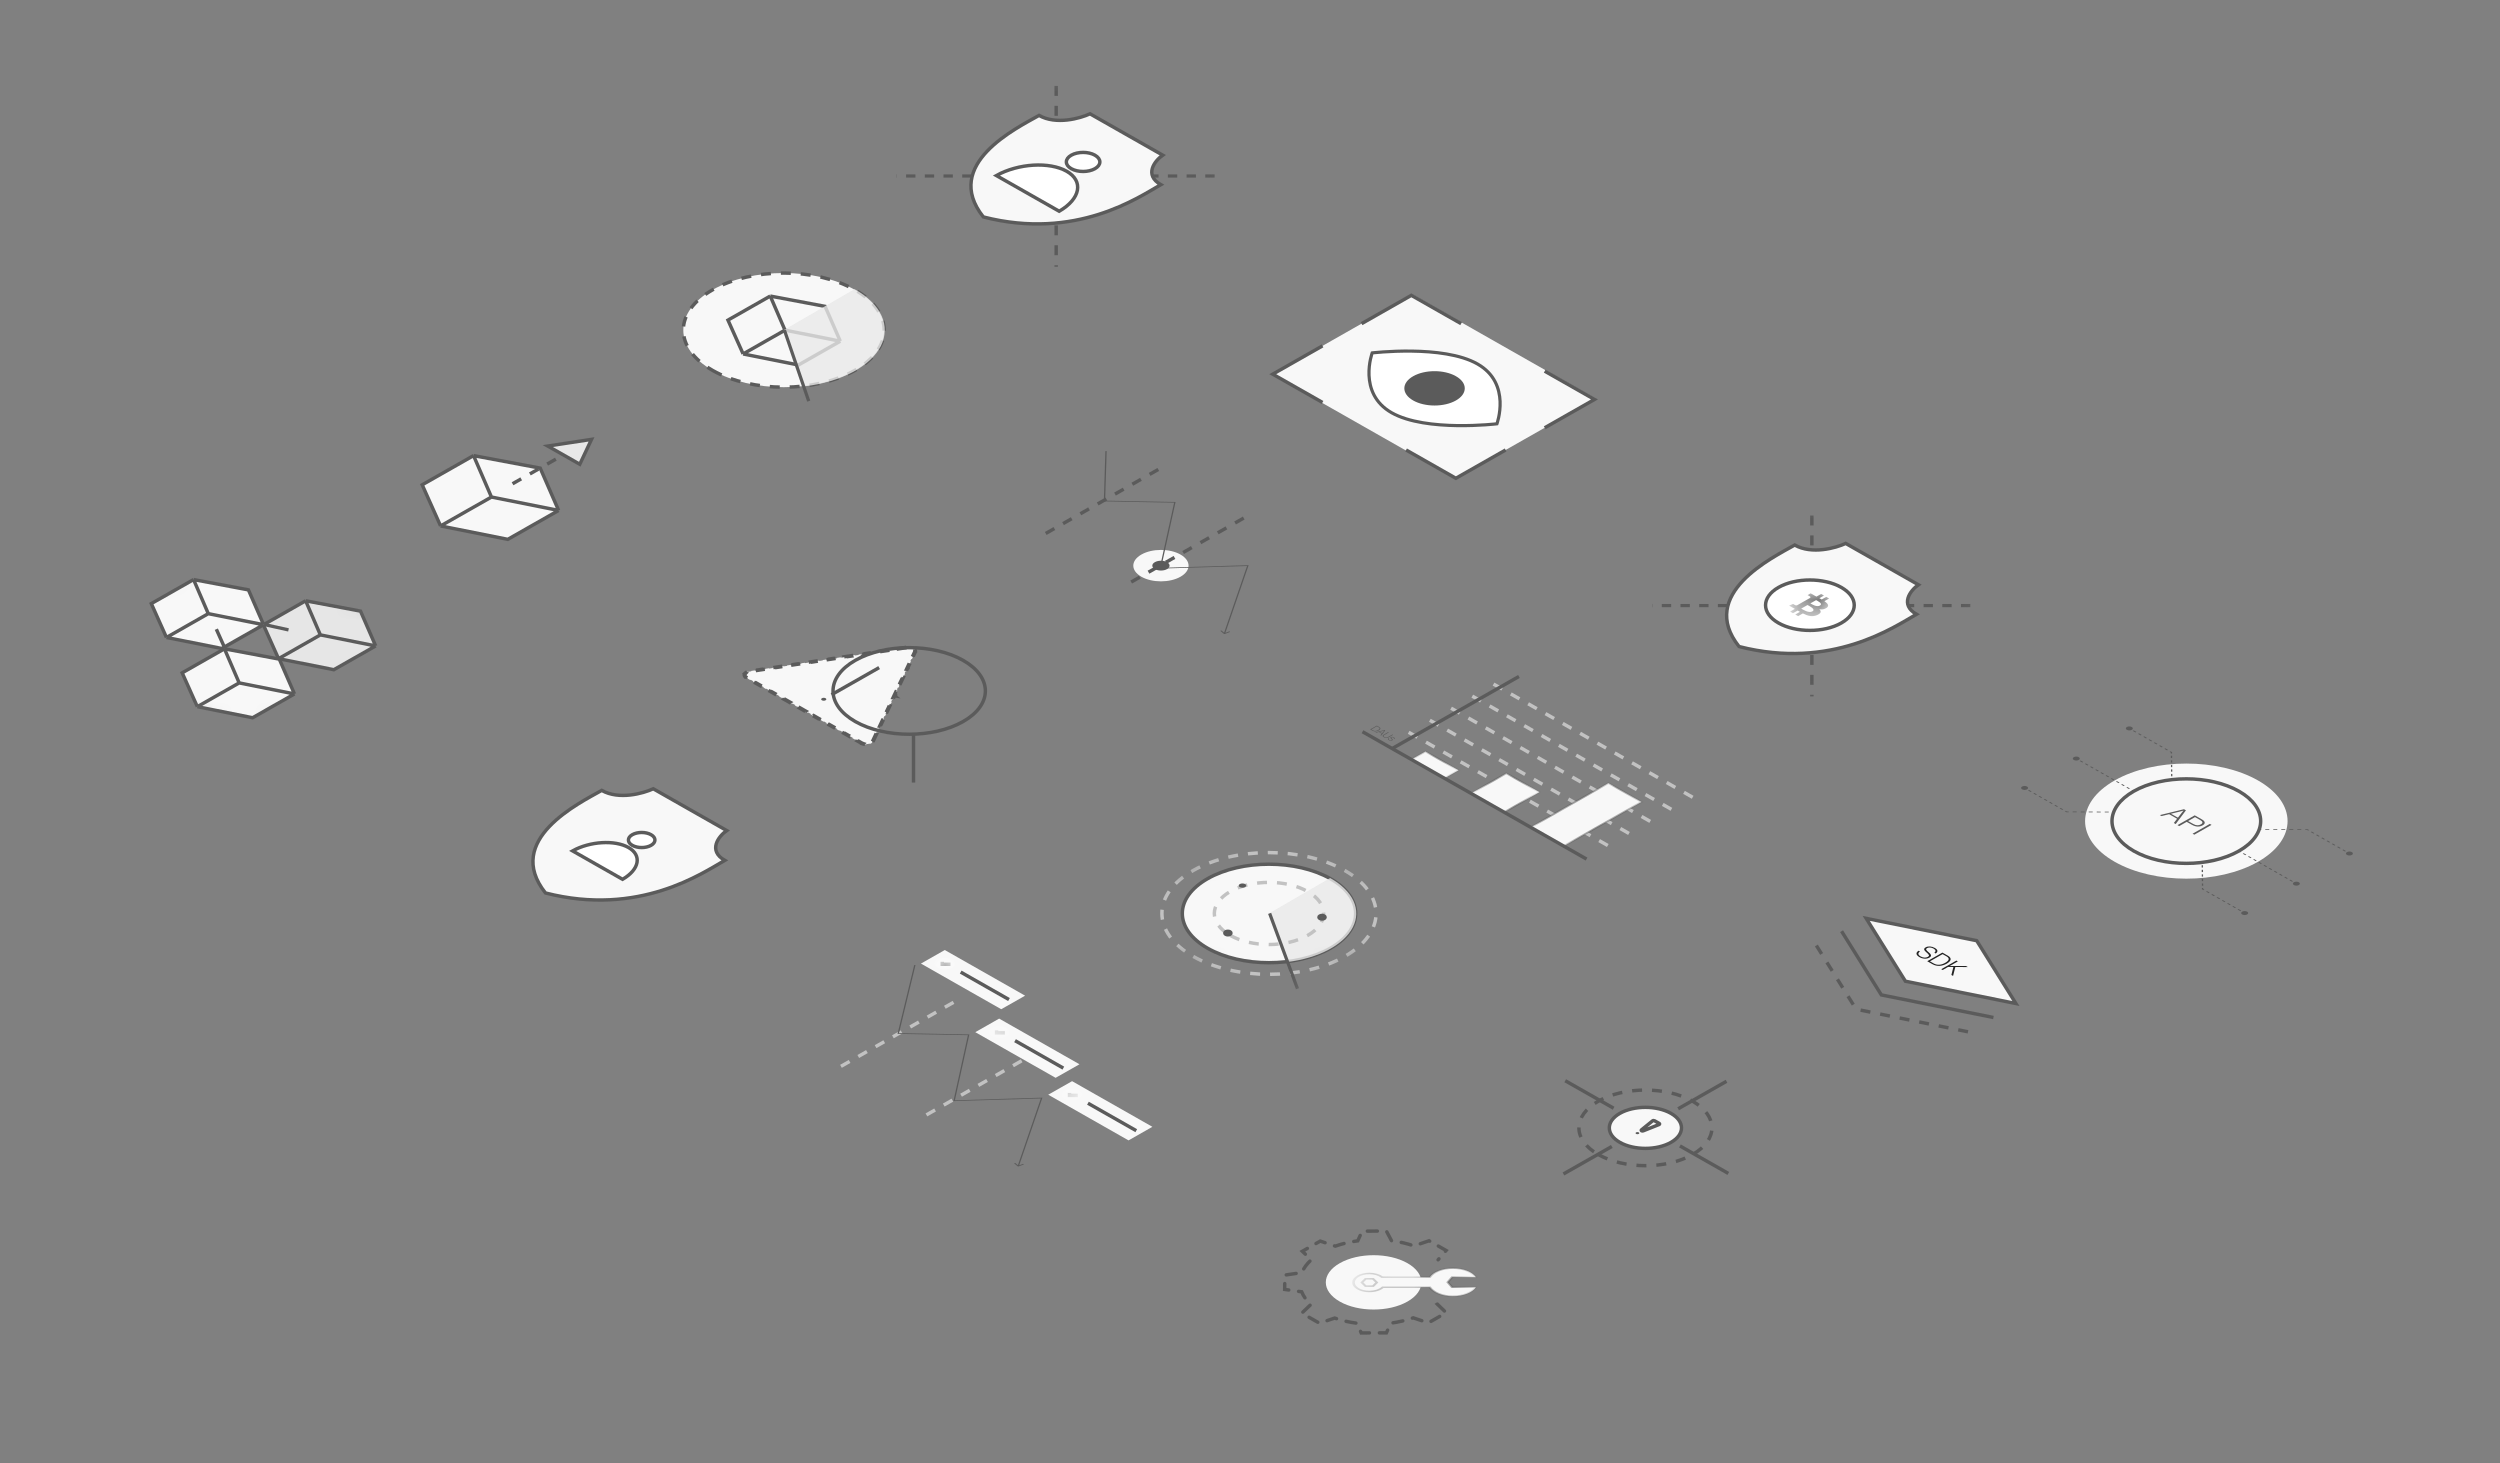 <svg xmlns="http://www.w3.org/2000/svg" width="123" height="72" viewBox="0 0 123 72" fill="none">
  <rect x="0" y="0" width="123" height="72" fill="#808080" stroke="none"/>
  <g clip-path="url(#clip0_61_3404)">
    <mask id="mask0_61_3404" style="mask-type:luminance" maskUnits="userSpaceOnUse" x="36" y="0" width="32" height="18">
      <path d="M67.129 11.31L47.234 0L36.537 6.081L56.432 17.391L67.129 11.31Z" fill="white"/>
    </mask>
    <g mask="url(#mask0_61_3404)">
      <mask id="mask1_61_3404" style="mask-type:luminance" maskUnits="userSpaceOnUse" x="42" y="3" width="20" height="12">
        <path d="M61.455 8.677L51.866 3.226L42.277 8.677L51.866 14.128L61.455 8.677Z" fill="white"/>
      </mask>
      <g mask="url(#mask1_61_3404)">
        <path d="M51.964 4.227V13.127" stroke="#5B5B5B" stroke-width="0.17" stroke-dasharray="0.49 0.49"/>
        <path d="M59.76 8.659H44.105" stroke="#5B5B5B" stroke-width="0.158" stroke-dasharray="0.46 0.46"/>
        <path d="M53.629 5.6L55.417 6.617L57.206 7.634C56.809 7.91 56.271 8.608 57.112 9.086C56.033 9.699 52.94 11.843 48.38 10.673C46.322 8.081 50.041 6.293 51.12 5.679C51.96 6.157 53.143 5.826 53.629 5.6Z" fill="#F8F8F8" stroke="#5B5B5B" stroke-width="0.17"/>
        <path d="M52.481 8.426C51.638 7.947 50.096 8.037 49.022 8.637L52.112 10.393C53.166 9.783 53.324 8.906 52.481 8.426Z" fill="white" stroke="#5B5B5B" stroke-width="0.17"/>
        <path d="M52.706 8.299C52.384 8.116 52.384 7.819 52.706 7.636C53.028 7.453 53.55 7.453 53.872 7.636C54.194 7.819 54.194 8.116 53.872 8.299C53.55 8.482 53.028 8.482 52.706 8.299Z" fill="white" stroke="#5B5B5B" stroke-width="0.17"/>
      </g>
    </g>
    <mask id="mask2_61_3404" style="mask-type:luminance" maskUnits="userSpaceOnUse" x="23" y="7" width="31" height="18">
      <path d="M53.823 18.875L33.928 7.565L23.23 13.646L43.125 24.956L53.823 18.875Z" fill="white"/>
    </mask>
    <g mask="url(#mask2_61_3404)">
      <mask id="mask3_61_3404" style="mask-type:luminance" maskUnits="userSpaceOnUse" x="28" y="10" width="21" height="12">
        <path d="M48.148 16.242L38.56 10.791L28.971 16.242L38.56 21.693L48.148 16.242Z" fill="white"/>
      </mask>
      <g mask="url(#mask3_61_3404)">
        <path d="M35.066 18.227C36.996 19.324 40.123 19.324 42.053 18.227C43.982 17.131 43.982 15.353 42.053 14.256C40.123 13.159 36.996 13.159 35.066 14.256C33.137 15.353 33.137 17.131 35.066 18.227Z" fill="#F8F8F8" stroke="#5B5B5B" stroke-width="0.17" stroke-dasharray="0.49 0.49"/>
        <path d="M35.816 15.749L37.896 14.566L40.595 15.074L41.341 16.787L39.282 17.958L36.562 17.414L35.816 15.749Z" fill="#F8F8F8"/>
        <path d="M37.896 14.566L35.816 15.749L36.562 17.414M37.896 14.566L38.621 16.244M37.896 14.566L40.595 15.074L41.341 16.787M36.562 17.414L38.621 16.244M36.562 17.414L39.282 17.958L41.341 16.787M38.621 16.244L41.341 16.787" stroke="#5B5B5B" stroke-width="0.17"/>
        <g style="mix-blend-mode:multiply" opacity="0.8">
          <path d="M39.608 19.005C40.485 18.897 41.295 18.657 41.951 18.309C42.607 17.961 43.086 17.518 43.336 17.028C43.585 16.538 43.597 16.019 43.37 15.525C43.142 15.032 42.684 14.583 42.044 14.225L38.56 16.242L39.608 19.005Z" fill="#E8E8E8"/>
        </g>
        <path d="M38.591 16.238L39.789 19.736" stroke="#5B5B5B" stroke-width="0.16"/>
      </g>
    </g>
    <mask id="mask4_61_3404" style="mask-type:luminance" maskUnits="userSpaceOnUse" x="9" y="15" width="32" height="18">
      <path d="M40.516 26.439L20.621 15.129L9.923 21.21L29.819 32.52L40.516 26.439Z" fill="white"/>
    </mask>
    <g mask="url(#mask4_61_3404)">
      <mask id="mask5_61_3404" style="mask-type:luminance" maskUnits="userSpaceOnUse" x="15" y="18" width="20" height="12">
        <path d="M34.842 23.806L25.253 18.355L15.664 23.806L25.253 29.257L34.842 23.806Z" fill="white"/>
      </mask>
      <g mask="url(#mask5_61_3404)">
        <path d="M20.771 23.852L23.299 22.416L26.578 23.032L27.484 25.114L24.983 26.536L21.677 25.876L20.771 23.852Z" fill="#F8F8F8"/>
        <path d="M23.299 22.416L20.771 23.852L21.677 25.876M23.299 22.416L24.179 24.454M23.299 22.416L26.578 23.032L27.484 25.114M21.677 25.876L24.179 24.454M21.677 25.876L24.983 26.536L27.484 25.114M24.179 24.454L27.484 25.114" stroke="#5B5B5B" stroke-width="0.17"/>
        <path d="M25.217 23.801L28.171 22.122" stroke="#5B5B5B" stroke-width="0.17" stroke-dasharray="0.49 0.49"/>
        <path d="M28.526 22.841L26.95 21.946L29.103 21.617L28.526 22.841Z" fill="#E8E8E8" stroke="#5B5B5B" stroke-width="0.17"/>
      </g>
    </g>
    <mask id="mask6_61_3404" style="mask-type:luminance" maskUnits="userSpaceOnUse" x="-4" y="22" width="32" height="19">
      <path d="M27.209 34.004L7.313 22.694L-3.384 28.775L16.511 40.085L27.209 34.004Z" fill="white"/>
    </mask>
    <g mask="url(#mask6_61_3404)">
      <mask id="mask7_61_3404" style="mask-type:luminance" maskUnits="userSpaceOnUse" x="2" y="25" width="20" height="12">
        <path d="M21.534 31.371L11.945 25.92L2.357 31.371L11.945 36.822L21.534 31.371Z" fill="white"/>
      </mask>
      <g mask="url(#mask7_61_3404)">
        <path d="M12.958 30.742L15.038 29.559L17.737 30.067L18.482 31.78L16.424 32.95L13.704 32.407L12.958 30.742Z" fill="#E6E6E6"/>
        <path d="M15.038 29.559L12.958 30.742L13.704 32.407M15.038 29.559L15.762 31.237M15.038 29.559L17.737 30.067L18.482 31.78M13.704 32.407L15.762 31.237M13.704 32.407L16.424 32.95L18.482 31.78M15.762 31.237L18.482 31.78" stroke="#5B5B5B" stroke-width="0.17"/>
        <path d="M10.279 30.127L14.195 30.991" stroke="#5B5B5B" stroke-width="0.164"/>
        <path d="M7.444 29.697L9.524 28.515L12.223 29.022L12.969 30.736L10.91 31.906L8.19 31.363L7.444 29.697Z" fill="#F8F8F8"/>
        <path d="M9.524 28.515L7.444 29.697L8.19 31.363M9.524 28.515L10.248 30.192M9.524 28.515L12.223 29.022L12.969 30.736M8.19 31.363L10.248 30.192M8.19 31.363L10.91 31.906L12.969 30.736M10.248 30.192L12.969 30.736" stroke="#5B5B5B" stroke-width="0.17"/>
        <path d="M10.643 30.956L11.786 33.506" stroke="#5B5B5B" stroke-width="0.17"/>
        <path d="M8.963 33.104L11.043 31.921L13.742 32.429L14.487 34.142L12.428 35.313L9.708 34.769L8.963 33.104Z" fill="#F8F8F8"/>
        <path d="M11.043 31.921L8.963 33.104L9.708 34.769M11.043 31.921L11.767 33.599M11.043 31.921L13.742 32.429L14.487 34.142M9.708 34.769L11.767 33.599M9.708 34.769L12.428 35.313L14.487 34.142M11.767 33.599L14.487 34.142" stroke="#5B5B5B" stroke-width="0.17"/>
      </g>
    </g>
    <path d="M78.509 19.619L69.499 14.497L62.591 18.424L71.601 23.546L78.509 19.619Z" fill="#F8F8F8"/>
    <path d="M72.692 17.907C73.537 18.387 73.777 19.125 73.804 19.745C73.817 20.054 73.777 20.334 73.734 20.536C73.713 20.637 73.69 20.718 73.673 20.775C73.665 20.803 73.658 20.825 73.653 20.84C73.651 20.844 73.65 20.848 73.649 20.851C73.643 20.852 73.636 20.852 73.628 20.853C73.602 20.856 73.564 20.86 73.514 20.865C73.415 20.875 73.271 20.887 73.094 20.9C72.738 20.924 72.247 20.947 71.702 20.94C70.611 20.924 69.315 20.788 68.469 20.307C67.623 19.826 67.383 19.089 67.356 18.469C67.343 18.16 67.383 17.88 67.426 17.678C67.448 17.577 67.47 17.495 67.487 17.439C67.496 17.411 67.503 17.389 67.508 17.374C67.51 17.37 67.511 17.366 67.512 17.363C67.517 17.362 67.524 17.361 67.532 17.36C67.558 17.357 67.597 17.353 67.646 17.349C67.745 17.339 67.889 17.326 68.067 17.314C68.422 17.289 68.914 17.267 69.458 17.274C70.549 17.289 71.846 17.426 72.692 17.907Z" fill="white" stroke="#5B5B5B" stroke-width="0.157"/>
    <path d="M69.529 19.704C70.109 20.034 71.051 20.034 71.631 19.704C72.212 19.374 72.212 18.839 71.631 18.509C71.051 18.179 70.109 18.179 69.529 18.509C68.948 18.839 68.948 19.374 69.529 19.704Z" fill="#5B5B5B"/>
    <path d="M71.888 15.924L69.438 14.531L66.989 15.924" stroke="#5B5B5B" stroke-width="0.17"/>
    <path d="M75.999 18.261L78.448 19.653L75.999 21.046" stroke="#5B5B5B" stroke-width="0.17"/>
    <path d="M65.068 19.801L62.618 18.409L65.068 17.016" stroke="#5B5B5B" stroke-width="0.17"/>
    <path d="M69.179 22.138L71.628 23.531L74.077 22.138" stroke="#5B5B5B" stroke-width="0.17"/>
    <path d="M58.079 28.376C58.61 28.074 58.61 27.585 58.079 27.283C57.548 26.981 56.688 26.981 56.157 27.283C55.626 27.585 55.626 28.074 56.157 28.376C56.688 28.678 57.548 28.678 58.079 28.376Z" fill="#F8F8F8"/>
    <path d="M51.45 26.246L57.036 23.07" stroke="#5B5B5B" stroke-width="0.17" stroke-dasharray="0.49 0.49"/>
    <path d="M55.654 28.636L61.24 25.46" stroke="#5B5B5B" stroke-width="0.17" stroke-dasharray="0.49 0.49"/>
    <path d="M54.34 24.65L54.34 24.668L54.308 24.667L54.308 24.649L54.34 24.65ZM57.802 24.715L57.803 24.697L57.839 24.697L57.834 24.717L57.802 24.715ZM57.09 27.956L57.091 27.975L57.053 27.976L57.058 27.954L57.09 27.956ZM61.394 27.827L61.392 27.808L61.433 27.807L61.425 27.83L61.394 27.827ZM60.261 31.191C60.246 31.197 60.226 31.195 60.216 31.186L60.054 31.049C60.044 31.041 60.047 31.029 60.062 31.023C60.077 31.018 60.097 31.02 60.107 31.029L60.251 31.15L60.466 31.068C60.48 31.063 60.5 31.065 60.511 31.073C60.52 31.082 60.517 31.093 60.502 31.099L60.261 31.191ZM54.416 22.195L54.449 22.196L54.373 24.65L54.34 24.65L54.308 24.649L54.384 22.195L54.416 22.195ZM54.34 24.65L54.342 24.631L57.803 24.697L57.802 24.715L57.801 24.733L54.34 24.668L54.34 24.65ZM57.802 24.715L57.834 24.717L57.122 27.959L57.09 27.956L57.058 27.954L57.77 24.712L57.802 24.715ZM57.09 27.956L57.088 27.938L61.392 27.808L61.394 27.827L61.395 27.845L57.091 27.975L57.09 27.956ZM61.394 27.827L61.425 27.83L60.274 31.179L60.243 31.176L60.211 31.172L61.362 27.823L61.394 27.827Z" fill="#5B5B5B"/>
    <path d="M56.818 28C56.984 28.095 57.253 28.095 57.419 28C57.584 27.906 57.584 27.753 57.419 27.659C57.253 27.564 56.984 27.564 56.818 27.659C56.652 27.753 56.652 27.906 56.818 28Z" fill="#5B5B5B"/>
    <path d="M43.12 36.134L43.073 36.234L43.042 36.229L42.995 36.329L43.026 36.334L42.979 36.434L42.948 36.429L42.924 36.479C42.917 36.495 42.907 36.509 42.894 36.522L42.921 36.531C42.891 36.561 42.847 36.584 42.797 36.601L42.781 36.585C42.734 36.601 42.681 36.609 42.627 36.609V36.627C42.569 36.627 42.51 36.619 42.457 36.601L42.474 36.586C42.451 36.578 42.429 36.569 42.41 36.558L42.345 36.521L42.322 36.534L42.193 36.461L42.216 36.448L42.087 36.375L42.065 36.388L41.936 36.314L41.959 36.301L41.83 36.228L41.807 36.241L41.678 36.168L41.701 36.155L41.572 36.082L41.549 36.094L41.42 36.021L41.443 36.008L41.314 35.935L41.291 35.948L41.163 35.874L41.185 35.862L41.056 35.788L41.034 35.801L40.905 35.728L40.928 35.715L40.799 35.642L40.776 35.655L40.647 35.582L40.67 35.569L40.541 35.495L40.518 35.508L40.389 35.435L40.412 35.422L40.283 35.349L40.261 35.362L40.132 35.289L40.154 35.276L40.026 35.202L40.003 35.215L39.874 35.142L39.897 35.129L39.768 35.056L39.745 35.069L39.616 34.996L39.639 34.983L39.51 34.91L39.487 34.922L39.358 34.849L39.381 34.836L39.252 34.763L39.23 34.776L39.1 34.702L39.123 34.69L38.995 34.616L38.972 34.63L38.843 34.556L38.866 34.543L38.737 34.47L38.714 34.483L38.585 34.41L38.608 34.397L38.479 34.323L38.456 34.336L38.327 34.263L38.35 34.25L38.221 34.177L38.199 34.19L38.07 34.117L38.093 34.103L37.964 34.03L37.941 34.043L37.812 33.97L37.835 33.957L37.706 33.884L37.683 33.897L37.554 33.823L37.577 33.811L37.448 33.737L37.425 33.75L37.296 33.677L37.319 33.664L37.191 33.591L37.168 33.604L37.039 33.531L37.062 33.517L36.933 33.444L36.91 33.457L36.781 33.384L36.804 33.371L36.739 33.334C36.72 33.323 36.703 33.311 36.69 33.298L36.663 33.307C36.632 33.277 36.617 33.244 36.617 33.211H36.649C36.649 33.18 36.664 33.15 36.691 33.123L36.663 33.114C36.692 33.085 36.734 33.061 36.787 33.043L36.803 33.059C36.814 33.056 36.826 33.052 36.838 33.049L36.877 33.042L36.965 33.028L36.957 33.011V33.01L37.133 32.984L37.142 33.002L37.317 32.975L37.309 32.957L37.485 32.93L37.493 32.948L37.67 32.921L37.661 32.904L37.837 32.877L37.846 32.895L38.022 32.868L38.013 32.85L38.189 32.823L38.198 32.841L38.374 32.814L38.365 32.796L38.541 32.769L38.55 32.787L38.726 32.761L38.718 32.742L38.894 32.715L38.902 32.733L39.078 32.706L39.07 32.689L39.245 32.662L39.254 32.68L39.43 32.653L39.421 32.635L39.598 32.608L39.606 32.626L39.782 32.599L39.774 32.582L39.95 32.555L39.958 32.573L40.134 32.546L40.126 32.528L40.302 32.501L40.31 32.519L40.486 32.492L40.478 32.474L40.654 32.447L40.662 32.465L40.838 32.439L40.83 32.421L41.006 32.394L41.014 32.412L41.19 32.385L41.182 32.367L41.358 32.34L41.367 32.358L41.542 32.331L41.534 32.314L41.71 32.287L41.718 32.304L41.894 32.278L41.886 32.26L42.062 32.233L42.07 32.251L42.246 32.224L42.238 32.206L42.414 32.179L42.422 32.197L42.598 32.17L42.59 32.153L42.766 32.126L42.775 32.144L42.951 32.117L42.942 32.099L43.118 32.072L43.127 32.09L43.303 32.063L43.294 32.045L43.47 32.019L43.479 32.036L43.655 32.01L43.646 31.992L43.822 31.965L43.831 31.983L44.007 31.956L43.998 31.938L44.174 31.912L44.183 31.929L44.359 31.902L44.351 31.885L44.527 31.858L44.535 31.875L44.623 31.862C44.65 31.858 44.677 31.856 44.703 31.856L44.703 31.838C44.764 31.837 44.822 31.847 44.872 31.864L44.856 31.88C44.903 31.895 44.942 31.917 44.969 31.944L44.997 31.934C45.026 31.963 45.042 31.996 45.042 32.031H45.01C45.01 32.045 45.007 32.061 44.999 32.076L44.976 32.126L45.007 32.131L44.96 32.231H44.96L44.929 32.226L44.881 32.326L44.913 32.331L44.866 32.431H44.866L44.834 32.426L44.787 32.526L44.818 32.531H44.819L44.771 32.631L44.74 32.627L44.693 32.727L44.724 32.731H44.724L44.677 32.831L44.677 32.832L44.646 32.827L44.599 32.927L44.63 32.932L44.583 33.031L44.582 33.032L44.551 33.027L44.504 33.127L44.535 33.132L44.488 33.232H44.489L44.457 33.227L44.41 33.327L44.441 33.332L44.394 33.432L44.363 33.427L44.315 33.527L44.347 33.532H44.347L44.3 33.632L44.268 33.627L44.221 33.727L44.252 33.732H44.253L44.205 33.832L44.205 33.832L44.174 33.827L44.127 33.928L44.158 33.932L44.158 33.932L44.111 34.032L44.111 34.032L44.08 34.028L44.032 34.128L44.064 34.133L44.064 34.132L44.016 34.232L44.017 34.233L43.985 34.228L43.938 34.328L43.969 34.332L43.922 34.432H43.922L43.891 34.428L43.844 34.528L43.875 34.532L43.828 34.633L43.797 34.628L43.75 34.728L43.781 34.733L43.781 34.733L43.734 34.833L43.733 34.833L43.703 34.828L43.655 34.928L43.686 34.933L43.687 34.933L43.639 35.033L43.608 35.028L43.561 35.128L43.592 35.133L43.545 35.233L43.514 35.228L43.467 35.328L43.498 35.333L43.451 35.433H43.451L43.419 35.428L43.372 35.529L43.403 35.533H43.404L43.356 35.633L43.356 35.633L43.325 35.629L43.278 35.729L43.309 35.734L43.309 35.733L43.262 35.833L43.262 35.834L43.231 35.829L43.184 35.929L43.215 35.933L43.167 36.033L43.167 36.034L43.136 36.029L43.089 36.129L43.12 36.134Z" fill="#F8F8F8" stroke="#5B5B5B" stroke-width="0.17" stroke-dasharray="0.49 0.49"/>
    <path d="M43.254 32.846L40.911 34.178" stroke="#5B5B5B" stroke-width="0.17"/>
    <path d="M40.438 34.455C40.488 34.483 40.569 34.483 40.618 34.455C40.668 34.427 40.668 34.381 40.618 34.353C40.569 34.324 40.488 34.324 40.438 34.353C40.389 34.381 40.389 34.427 40.438 34.455Z" fill="#5B5B5B"/>
    <path d="M42.082 35.501C43.546 36.333 45.919 36.333 47.383 35.501C48.846 34.669 48.846 33.32 47.383 32.488C45.919 31.656 43.546 31.656 42.082 32.488C40.619 33.32 40.619 34.669 42.082 35.501Z" stroke="#5B5B5B" stroke-width="0.17"/>
    <path d="M44.945 36.112V38.502" stroke="#5B5B5B" stroke-width="0.17"/>
    <path d="M32.141 38.808L33.948 39.836L35.755 40.863C35.354 41.142 34.81 41.847 35.659 42.33C34.569 42.95 31.444 45.116 26.837 43.934C24.758 41.315 28.515 39.508 29.605 38.888C30.455 39.371 31.649 39.036 32.141 38.808Z" fill="#F8F8F8" stroke="#5B5B5B" stroke-width="0.17"/>
    <path d="M30.922 41.698C30.253 41.318 29.027 41.388 28.171 41.864L30.63 43.262C31.467 42.775 31.59 42.078 30.922 41.698Z" fill="white" stroke="#5B5B5B" stroke-width="0.17"/>
    <path d="M31.109 41.591C30.854 41.446 30.854 41.211 31.109 41.067C31.364 40.922 31.777 40.922 32.032 41.067C32.287 41.211 32.287 41.446 32.032 41.591C31.777 41.736 31.364 41.736 31.109 41.591Z" fill="white" stroke="#5B5B5B" stroke-width="0.17"/>
    <mask id="mask8_61_3404" style="mask-type:luminance" maskUnits="userSpaceOnUse" x="73" y="21" width="32" height="18">
      <path d="M104.31 32.446L84.415 21.136L73.717 27.218L93.612 38.527L104.31 32.446Z" fill="white"/>
    </mask>
    <g mask="url(#mask8_61_3404)">
      <mask id="mask9_61_3404" style="mask-type:luminance" maskUnits="userSpaceOnUse" x="79" y="24" width="20" height="12">
        <path d="M98.636 29.813L89.047 24.362L79.458 29.813L89.047 35.264L98.636 29.813Z" fill="white"/>
      </mask>
      <g mask="url(#mask9_61_3404)">
        <path d="M89.144 25.363V34.263" stroke="#5B5B5B" stroke-width="0.17" stroke-dasharray="0.49 0.49"/>
        <path d="M96.94 29.795H81.285" stroke="#5B5B5B" stroke-width="0.158" stroke-dasharray="0.46 0.46"/>
        <path d="M90.809 26.737L92.598 27.753L94.387 28.77C93.99 29.047 93.451 29.744 94.292 30.222C93.213 30.835 90.12 32.98 85.561 31.81C83.502 29.218 87.221 27.429 88.3 26.816C89.141 27.294 90.323 26.962 90.809 26.737Z" fill="#F8F8F8" stroke="#5B5B5B" stroke-width="0.17"/>
        <path d="M87.504 30.653C88.356 31.137 89.738 31.137 90.59 30.653C91.442 30.169 91.442 29.384 90.59 28.899C89.738 28.415 88.356 28.415 87.504 28.899C86.652 29.384 86.652 30.169 87.504 30.653Z" fill="white" stroke="#5B5B5B" stroke-width="0.17"/>
        <mask id="mask10_61_3404" style="mask-type:luminance" maskUnits="userSpaceOnUse" x="87" y="29" width="4" height="2">
          <path d="M90.489 29.698L89.289 29.016L87.71 29.914L88.91 30.596L90.489 29.698Z" fill="white"/>
        </mask>
        <g mask="url(#mask10_61_3404)">
          <path d="M89.509 29.974C89.632 29.997 89.757 29.984 89.867 29.908C90.017 29.804 89.929 29.69 89.763 29.578L89.995 29.446L89.854 29.366L89.628 29.494C89.591 29.473 89.553 29.452 89.514 29.431L89.741 29.302L89.6 29.222L89.369 29.353C89.338 29.336 89.307 29.32 89.278 29.303L89.278 29.302L89.084 29.192L88.934 29.277C88.934 29.277 89.04 29.335 89.036 29.336C89.093 29.368 89.079 29.398 89.055 29.417L88.792 29.567L88.422 29.777C88.401 29.786 88.362 29.796 88.322 29.773C88.322 29.775 88.22 29.715 88.22 29.715L88.023 29.795L88.207 29.899C88.241 29.919 88.274 29.938 88.307 29.957L88.073 30.09L88.214 30.17L88.445 30.038C88.483 30.061 88.52 30.082 88.557 30.103L88.326 30.234L88.467 30.314L88.701 30.181C88.951 30.308 89.177 30.369 89.42 30.254C89.616 30.162 89.611 30.069 89.509 29.974ZM89.352 29.527C89.432 29.572 89.707 29.7 89.541 29.794C89.382 29.884 89.151 29.732 89.071 29.687L89.352 29.527ZM88.619 29.944L88.929 29.767C89.025 29.822 89.352 29.976 89.169 30.08C88.994 30.18 88.715 29.998 88.619 29.944Z" fill="#5B5B5B"/>
        </g>
      </g>
    </g>
    <mask id="mask11_61_3404" style="mask-type:luminance" maskUnits="userSpaceOnUse" x="60" y="28" width="32" height="19">
      <path d="M91.004 40.011L71.108 28.701L60.411 34.782L80.306 46.092L91.004 40.011Z" fill="white"/>
    </mask>
    <g mask="url(#mask11_61_3404)">
      <path d="M69.306 36.03L79.221 41.666" stroke="#C2C2C2" stroke-width="0.17" stroke-dasharray="0.49 0.49"/>
      <path d="M70.349 35.437L80.264 41.073" stroke="#C2C2C2" stroke-width="0.17" stroke-dasharray="0.49 0.49"/>
      <path d="M71.393 34.843L81.308 40.48" stroke="#C2C2C2" stroke-width="0.17" stroke-dasharray="0.49 0.49"/>
      <path d="M72.436 34.25L82.352 39.887" stroke="#C2C2C2" stroke-width="0.17" stroke-dasharray="0.49 0.49"/>
      <path d="M73.481 33.657L83.395 39.293" stroke="#C2C2C2" stroke-width="0.17" stroke-dasharray="0.49 0.49"/>
      <path d="M74.732 33.282L68.47 36.842" stroke="#5B5B5B" stroke-width="0.17"/>
      <path d="M70.13 36.97L71.761 37.897L71.044 38.305L69.413 37.378L70.13 36.97Z" fill="#F8F8F8"/>
      <mask id="mask12_61_3404" style="mask-type:luminance" maskUnits="userSpaceOnUse" x="69" y="36" width="3" height="3">
        <path d="M70.13 36.97L71.761 37.897L71.044 38.305L69.413 37.378L70.13 36.97Z" fill="white"/>
      </mask>
      <g mask="url(#mask12_61_3404)">
        <path d="M70.13 36.97L70.176 36.944L70.13 36.918L70.085 36.944L70.13 36.97ZM71.761 37.897L71.807 37.923L71.853 37.897L71.807 37.871L71.761 37.897ZM70.13 36.97L70.085 36.996L71.716 37.923L71.761 37.897L71.807 37.871L70.176 36.944L70.13 36.97ZM71.761 37.897L71.716 37.871L70.998 38.279L71.044 38.305L71.089 38.331L71.807 37.923L71.761 37.897ZM69.413 37.378L69.459 37.404L70.176 36.996L70.13 36.97L70.085 36.944L69.367 37.352L69.413 37.378Z" fill="#5B5B5B"/>
      </g>
      <path d="M74.11 38.045L75.741 38.973L73.979 39.974L72.349 39.047L74.11 38.045Z" fill="#F8F8F8"/>
      <mask id="mask13_61_3404" style="mask-type:luminance" maskUnits="userSpaceOnUse" x="72" y="38" width="4" height="2">
        <path d="M74.11 38.045L75.741 38.973L73.979 39.974L72.349 39.047L74.11 38.045Z" fill="white"/>
      </mask>
      <g mask="url(#mask13_61_3404)">
        <path d="M74.11 38.045L74.156 38.02L74.11 37.994L74.064 38.02L74.11 38.045ZM75.74 38.973L75.786 38.999L75.832 38.973L75.786 38.947L75.74 38.973ZM74.11 38.045L74.064 38.072L75.695 38.999L75.74 38.973L75.786 38.947L74.156 38.02L74.11 38.045ZM75.74 38.973L75.695 38.947L73.934 39.948L73.979 39.974L74.025 40L75.786 38.999L75.74 38.973ZM72.349 39.047L72.394 39.073L74.156 38.072L74.11 38.045L74.064 38.02L72.303 39.021L72.349 39.047Z" fill="#5B5B5B"/>
      </g>
      <path d="M79.132 38.527L80.763 39.455L76.914 41.642L75.283 40.715L79.132 38.527Z" fill="#F8F8F8"/>
      <mask id="mask14_61_3404" style="mask-type:luminance" maskUnits="userSpaceOnUse" x="75" y="38" width="6" height="4">
        <path d="M79.132 38.527L80.763 39.455L76.914 41.642L75.283 40.715L79.132 38.527Z" fill="white"/>
      </mask>
      <g mask="url(#mask14_61_3404)">
        <path d="M79.132 38.527L79.177 38.502L79.132 38.476L79.086 38.502L79.132 38.527ZM80.762 39.455L80.808 39.48L80.853 39.455L80.808 39.429L80.762 39.455ZM79.132 38.527L79.086 38.553L80.716 39.48L80.762 39.455L80.808 39.429L79.177 38.502L79.132 38.527ZM80.762 39.455L80.716 39.429L76.868 41.616L76.914 41.642L76.959 41.668L80.808 39.48L80.762 39.455ZM75.283 40.715L75.329 40.741L79.177 38.553L79.132 38.527L79.086 38.502L75.237 40.689L75.283 40.715Z" fill="#5B5B5B"/>
      </g>
      <path d="M67.035 36L78.059 42.267" stroke="#5B5B5B" stroke-width="0.17"/>
      <path d="M67.47 35.889L67.551 35.935C67.589 35.956 67.628 35.965 67.67 35.962C67.712 35.959 67.755 35.946 67.798 35.922C67.89 35.869 67.899 35.823 67.827 35.782L67.742 35.734L67.47 35.889ZM67.412 35.886L67.739 35.701L67.855 35.767C67.901 35.793 67.921 35.822 67.915 35.851C67.909 35.882 67.881 35.911 67.83 35.94C67.78 35.968 67.728 35.983 67.674 35.986C67.622 35.989 67.572 35.977 67.525 35.95L67.412 35.886ZM67.67 36.033L68.119 35.917L68.154 35.937L67.952 36.193L67.919 36.175L67.984 36.094L67.842 36.014L67.701 36.051L67.67 36.033ZM67.876 36.005L68 36.075L68.077 35.98L68.108 35.944L68.107 35.944C68.083 35.951 68.061 35.957 68.043 35.962L67.876 36.005ZM68.086 36.275C68.049 36.254 68.029 36.232 68.026 36.21C68.023 36.188 68.04 36.166 68.076 36.146L68.299 36.019L68.329 36.037L68.109 36.162C68.052 36.194 68.054 36.227 68.114 36.261C68.173 36.295 68.231 36.295 68.288 36.263L68.508 36.138L68.538 36.156L68.316 36.282C68.279 36.303 68.241 36.312 68.201 36.31C68.161 36.308 68.123 36.296 68.086 36.275ZM68.337 36.419C68.306 36.402 68.29 36.384 68.288 36.367C68.286 36.349 68.296 36.333 68.319 36.319L68.348 36.335C68.315 36.358 68.319 36.382 68.361 36.406C68.381 36.417 68.4 36.423 68.418 36.424C68.437 36.425 68.453 36.422 68.467 36.414C68.48 36.407 68.485 36.399 68.482 36.39C68.48 36.382 68.469 36.369 68.45 36.352C68.439 36.342 68.43 36.334 68.425 36.327C68.419 36.321 68.414 36.314 68.409 36.306C68.406 36.298 68.406 36.291 68.409 36.284C68.413 36.277 68.42 36.271 68.431 36.264C68.451 36.253 68.474 36.249 68.501 36.251C68.528 36.253 68.553 36.261 68.577 36.275C68.63 36.304 68.636 36.334 68.595 36.364L68.567 36.348C68.595 36.328 68.59 36.309 68.554 36.288C68.537 36.278 68.519 36.272 68.503 36.272C68.487 36.27 68.473 36.273 68.461 36.28C68.448 36.287 68.444 36.295 68.449 36.303C68.453 36.312 68.465 36.325 68.485 36.343C68.507 36.362 68.52 36.378 68.523 36.391C68.527 36.404 68.518 36.417 68.496 36.43C68.475 36.442 68.449 36.447 68.42 36.445C68.392 36.443 68.364 36.435 68.337 36.419Z" fill="#5B5B5B"/>
    </g>
    <mask id="mask15_61_3404" style="mask-type:luminance" maskUnits="userSpaceOnUse" x="47" y="36" width="31" height="18">
      <path d="M77.697 47.575L57.802 36.265L47.104 42.347L66.999 53.657L77.697 47.575Z" fill="white"/>
    </mask>
    <g mask="url(#mask15_61_3404)">
      <mask id="mask16_61_3404" style="mask-type:luminance" maskUnits="userSpaceOnUse" x="54" y="40" width="17" height="10">
        <path d="M70.718 44.942L62.434 40.233L54.149 44.942L62.434 49.651L70.718 44.942Z" fill="white"/>
      </mask>
      <g mask="url(#mask16_61_3404)">
        <path d="M58.709 47.059C60.766 48.229 64.101 48.229 66.158 47.059C68.216 45.89 68.216 43.994 66.158 42.825C64.101 41.655 60.766 41.655 58.709 42.825C56.652 43.994 56.652 45.89 58.709 47.059Z" stroke="#C2C2C2" stroke-width="0.17" stroke-dasharray="0.49 0.49"/>
        <path d="M59.419 46.656C61.084 47.602 63.783 47.602 65.448 46.656C67.113 45.709 67.113 44.175 65.448 43.228C63.783 42.282 61.084 42.282 59.419 43.228C57.754 44.175 57.754 45.709 59.419 46.656Z" fill="#F8F8F8" stroke="#5B5B5B" stroke-width="0.17"/>
        <g style="mix-blend-mode:multiply" opacity="0.8">
          <path d="M63.34 47.33C64.097 47.236 64.797 47.029 65.364 46.728C65.931 46.427 66.344 46.045 66.559 45.622C66.775 45.199 66.785 44.75 66.589 44.324C66.392 43.897 65.997 43.509 65.444 43.2L62.434 44.942L63.34 47.33Z" fill="#E8E8E8"/>
        </g>
        <path d="M62.466 44.938L63.836 48.646" stroke="#5B5B5B" stroke-width="0.16"/>
        <path d="M60.532 46.023C61.582 46.62 63.285 46.62 64.335 46.023C65.385 45.426 65.385 44.458 64.335 43.861C63.285 43.264 61.582 43.264 60.532 43.861C59.482 44.458 59.482 45.426 60.532 46.023Z" stroke="#C2C2C2" stroke-width="0.17" stroke-dasharray="0.49 0.49"/>
        <path d="M64.935 45.189C64.995 45.223 65.091 45.223 65.151 45.189C65.21 45.155 65.21 45.1 65.151 45.067C65.091 45.033 64.995 45.033 64.935 45.067C64.876 45.1 64.876 45.155 64.935 45.189Z" fill="#F8F8F8" stroke="#5B5B5B" stroke-width="0.17"/>
        <path d="M60.304 45.968C60.364 46.001 60.46 46.001 60.52 45.968C60.579 45.934 60.579 45.879 60.52 45.845C60.46 45.811 60.364 45.811 60.304 45.845C60.245 45.879 60.245 45.934 60.304 45.968Z" fill="#F8F8F8" stroke="#5B5B5B" stroke-width="0.17"/>
        <path d="M60.998 43.644C61.071 43.685 61.187 43.685 61.259 43.644C61.331 43.603 61.331 43.537 61.259 43.496C61.187 43.455 61.071 43.455 60.998 43.496C60.926 43.537 60.926 43.603 60.998 43.644Z" fill="#5B5B5B"/>
      </g>
    </g>
    <mask id="mask17_61_3404" style="mask-type:luminance" maskUnits="userSpaceOnUse" x="33" y="43" width="32" height="19">
      <path d="M64.389 55.14L44.494 43.83L33.796 49.911L53.692 61.221L64.389 55.14Z" fill="white"/>
    </mask>
    <g mask="url(#mask17_61_3404)">
      <path d="M41.375 52.464L46.961 49.288" stroke="#C2C2C2" stroke-width="0.17" stroke-dasharray="0.49 0.49"/>
      <path d="M45.58 54.853L51.166 51.678" stroke="#C2C2C2" stroke-width="0.17" stroke-dasharray="0.49 0.49"/>
      <path d="M44.195 50.848L44.194 50.866L44.158 50.865L44.163 50.845L44.195 50.848ZM47.657 50.913L47.658 50.894L47.693 50.895L47.689 50.915L47.657 50.913ZM46.944 54.155L46.946 54.173L46.908 54.174L46.912 54.152L46.944 54.155ZM51.248 54.025L51.246 54.006L51.288 54.005L51.28 54.028L51.248 54.025ZM50.115 57.389C50.101 57.395 50.081 57.392 50.071 57.384L49.908 57.247C49.898 57.239 49.902 57.227 49.917 57.222C49.932 57.216 49.952 57.218 49.962 57.227L50.106 57.349L50.32 57.266C50.335 57.261 50.355 57.263 50.365 57.271C50.375 57.28 50.371 57.291 50.356 57.297L50.115 57.389ZM45.011 47.481L45.043 47.484L44.227 50.85L44.195 50.848L44.163 50.845L44.979 47.479L45.011 47.481ZM44.195 50.848L44.196 50.829L47.658 50.894L47.657 50.913L47.656 50.931L44.194 50.866L44.195 50.848ZM47.657 50.913L47.689 50.915L46.976 54.157L46.944 54.155L46.912 54.152L47.625 50.911L47.657 50.913ZM46.944 54.155L46.943 54.136L51.246 54.006L51.248 54.025L51.25 54.043L46.946 54.173L46.944 54.155ZM51.248 54.025L51.28 54.028L50.129 57.377L50.097 57.374L50.066 57.37L51.217 54.021L51.248 54.025Z" fill="#5B5B5B"/>
      <path d="M50.435 48.987L46.483 46.741L45.31 47.408L49.261 49.654L50.435 48.987Z" fill="#F8F8F8"/>
      <mask id="mask18_61_3404" style="mask-type:luminance" maskUnits="userSpaceOnUse" x="45" y="47" width="2" height="1">
        <path d="M46.841 47.205L46.841 47.205C46.644 47.093 46.323 47.093 46.126 47.205L46.126 47.205C45.928 47.317 45.928 47.499 46.126 47.612L46.126 47.612C46.323 47.724 46.644 47.724 46.841 47.612L46.841 47.612C47.039 47.499 47.039 47.317 46.841 47.205Z" fill="white"/>
      </mask>
      <g mask="url(#mask18_61_3404)">
        <path d="M46.841 47.205L46.841 47.205C46.644 47.093 46.323 47.093 46.126 47.205L46.126 47.205C45.928 47.317 45.928 47.499 46.126 47.612L46.126 47.612C46.323 47.724 46.644 47.724 46.841 47.612L46.841 47.612C47.039 47.499 47.039 47.317 46.841 47.205Z" fill="white"/>
        <path d="M46.357 47.321V47.443C46.357 47.443 46.653 47.443 46.764 47.443" stroke="#5B5B5B" stroke-width="0.17"/>
      </g>
      <path d="M47.266 47.827L49.642 49.178" stroke="#5B5B5B" stroke-width="0.17"/>
      <path d="M53.11 52.362L49.158 50.115L47.984 50.783L51.936 53.029L53.11 52.362Z" fill="#F8F8F8"/>
      <mask id="mask19_61_3404" style="mask-type:luminance" maskUnits="userSpaceOnUse" x="48" y="50" width="2" height="2">
        <path d="M49.516 50.579L49.516 50.579C49.318 50.467 48.998 50.467 48.8 50.579L48.8 50.579C48.603 50.691 48.603 50.874 48.8 50.986L48.8 50.986C48.998 51.098 49.318 51.098 49.516 50.986L49.516 50.986C49.714 50.874 49.714 50.691 49.516 50.579Z" fill="white"/>
      </mask>
      <g mask="url(#mask19_61_3404)">
        <path d="M49.516 50.579L49.516 50.579C49.318 50.467 48.998 50.467 48.8 50.579L48.8 50.579C48.603 50.691 48.603 50.874 48.8 50.986L48.8 50.986C48.998 51.098 49.318 51.098 49.516 50.986L49.516 50.986C49.714 50.874 49.714 50.691 49.516 50.579Z" fill="white"/>
        <path d="M49.032 50.695V50.817C49.032 50.817 49.328 50.817 49.439 50.817" stroke="#5B5B5B" stroke-width="0.17"/>
      </g>
      <path d="M49.94 51.201L52.316 52.552" stroke="#5B5B5B" stroke-width="0.17"/>
      <path d="M56.697 55.439L52.746 53.193L51.572 53.86L55.524 56.107L56.697 55.439Z" fill="#F8F8F8"/>
      <mask id="mask20_61_3404" style="mask-type:luminance" maskUnits="userSpaceOnUse" x="52" y="53" width="2" height="2">
        <path d="M53.104 53.657L53.104 53.657C52.906 53.544 52.586 53.544 52.388 53.657L52.388 53.657C52.191 53.769 52.191 53.951 52.388 54.064L52.388 54.064C52.586 54.176 52.906 54.176 53.104 54.064L53.104 54.064C53.302 53.951 53.302 53.769 53.104 53.657Z" fill="white"/>
      </mask>
      <g mask="url(#mask20_61_3404)">
        <path d="M53.104 53.657L53.104 53.657C52.906 53.544 52.586 53.544 52.388 53.657L52.388 53.657C52.191 53.769 52.191 53.951 52.388 54.064L52.388 54.064C52.586 54.176 52.906 54.176 53.104 54.064L53.104 54.064C53.302 53.951 53.302 53.769 53.104 53.657Z" fill="white"/>
        <path d="M52.62 53.773V53.895C52.62 53.895 52.915 53.895 53.027 53.895" stroke="#5B5B5B" stroke-width="0.17"/>
      </g>
      <path d="M53.527 54.279L55.904 55.63" stroke="#5B5B5B" stroke-width="0.17"/>
    </g>
    <mask id="mask21_61_3404" style="mask-type:luminance" maskUnits="userSpaceOnUse" x="92" y="31" width="31" height="19">
      <path d="M122.901 43.014L103.006 31.704L92.308 37.786L112.203 49.096L122.901 43.014Z" fill="white"/>
    </mask>
    <g mask="url(#mask21_61_3404)">
      <path d="M104.045 42.401C105.99 43.507 109.144 43.507 111.09 42.401C113.035 41.295 113.035 39.502 111.09 38.396C109.144 37.291 105.99 37.291 104.045 38.396C102.1 39.502 102.1 41.295 104.045 42.401Z" fill="#F8F8F8"/>
      <path d="M104.981 41.869C106.409 42.681 108.725 42.681 110.154 41.869C111.582 41.057 111.582 39.74 110.154 38.928C108.725 38.117 106.409 38.117 104.981 38.928C103.553 39.74 103.553 41.057 104.981 41.869Z" fill="#F8F8F8" stroke="#5B5B5B" stroke-width="0.17"/>
      <path d="M112.86 43.407C112.793 43.445 112.793 43.507 112.86 43.545C112.928 43.584 113.036 43.584 113.104 43.545C113.171 43.507 113.171 43.445 113.104 43.407C113.036 43.369 112.928 43.369 112.86 43.407ZM110.177 41.882L110.154 41.895L110.218 41.931L110.241 41.918L110.264 41.905L110.2 41.869L110.177 41.882ZM110.368 41.99L110.345 42.004L110.473 42.076L110.496 42.063L110.519 42.05L110.391 41.978L110.368 41.99ZM110.623 42.136L110.6 42.148L110.728 42.221L110.751 42.208L110.774 42.195L110.646 42.123L110.623 42.136ZM110.878 42.281L110.855 42.293L110.983 42.366L111.006 42.353L111.029 42.34L110.901 42.267L110.878 42.281ZM111.133 42.425L111.11 42.438L111.238 42.511L111.261 42.498L111.284 42.485L111.156 42.412L111.133 42.425ZM111.388 42.57L111.365 42.583L111.493 42.656L111.516 42.643L111.539 42.63L111.411 42.557L111.388 42.57ZM111.643 42.715L111.62 42.728L111.748 42.801L111.771 42.788L111.794 42.775L111.666 42.702L111.643 42.715ZM111.898 42.86L111.875 42.873L112.003 42.946L112.026 42.933L112.049 42.92L111.921 42.847L111.898 42.86ZM112.153 43.005L112.13 43.018L112.258 43.09L112.281 43.078L112.304 43.065L112.176 42.992L112.153 43.005ZM112.408 43.15L112.385 43.163L112.513 43.235L112.536 43.223L112.559 43.209L112.431 43.137L112.408 43.15ZM112.663 43.295L112.64 43.308L112.768 43.381L112.791 43.367L112.814 43.355L112.686 43.282L112.663 43.295ZM112.918 43.44L112.895 43.453L112.959 43.489L112.982 43.476L113.005 43.463L112.941 43.427L112.918 43.44Z" fill="#5B5B5B"/>
      <path d="M102.275 37.39C102.208 37.428 102.099 37.428 102.032 37.39C101.965 37.352 101.965 37.29 102.032 37.252C102.099 37.213 102.208 37.213 102.275 37.252C102.343 37.29 102.343 37.352 102.275 37.39ZM104.959 38.915L104.936 38.928L104.872 38.892L104.895 38.879L104.918 38.866L104.981 38.902L104.959 38.915ZM104.767 38.806L104.745 38.82L104.617 38.747L104.64 38.734L104.663 38.721L104.79 38.794L104.767 38.806ZM104.512 38.662L104.49 38.675L104.362 38.602L104.385 38.589L104.408 38.576L104.535 38.649L104.512 38.662ZM104.257 38.517L104.235 38.529L104.107 38.457L104.13 38.444L104.153 38.431L104.28 38.504L104.257 38.517ZM104.002 38.372L103.98 38.385L103.852 38.312L103.875 38.299L103.898 38.286L104.025 38.359L104.002 38.372ZM103.747 38.227L103.725 38.24L103.597 38.167L103.62 38.154L103.643 38.141L103.77 38.214L103.747 38.227ZM103.492 38.082L103.47 38.095L103.342 38.023L103.365 38.009L103.388 37.996L103.515 38.069L103.492 38.082ZM103.237 37.937L103.215 37.95L103.087 37.877L103.11 37.864L103.133 37.851L103.26 37.924L103.237 37.937ZM102.982 37.792L102.959 37.805L102.832 37.732L102.855 37.719L102.878 37.706L103.005 37.779L102.982 37.792ZM102.727 37.647L102.705 37.66L102.577 37.587L102.6 37.575L102.623 37.562L102.75 37.634L102.727 37.647ZM102.472 37.502L102.45 37.515L102.322 37.443L102.345 37.429L102.368 37.417L102.495 37.489L102.472 37.502ZM102.217 37.357L102.195 37.37L102.131 37.334L102.154 37.321L102.177 37.308L102.24 37.344L102.217 37.357Z" fill="#5B5B5B"/>
      <path d="M113.52 40.816L113.542 40.802L113.533 40.797H113.52L113.52 40.816ZM115.47 41.924C115.402 41.962 115.402 42.024 115.47 42.062C115.537 42.101 115.646 42.101 115.713 42.062C115.78 42.024 115.78 41.962 115.713 41.924C115.646 41.886 115.537 41.886 115.47 41.924ZM111.156 40.806L111.155 40.825L111.254 40.825L111.254 40.807L111.254 40.788L111.156 40.788L111.156 40.806ZM111.451 40.808L111.451 40.826L111.648 40.827L111.648 40.808V40.79L111.451 40.789V40.808ZM111.845 40.809V40.827L112.042 40.828V40.81L112.042 40.791L111.845 40.791L111.845 40.809ZM112.239 40.811V40.829L112.436 40.83L112.436 40.811L112.436 40.793L112.239 40.792L112.239 40.811ZM112.633 40.812L112.633 40.831L112.83 40.831L112.83 40.813L112.83 40.794L112.633 40.794L112.633 40.812ZM113.027 40.814L113.027 40.832L113.224 40.833L113.224 40.814V40.796L113.027 40.795V40.814ZM113.421 40.815L113.421 40.834L113.52 40.834V40.816L113.52 40.797L113.421 40.797V40.815ZM113.52 40.816L113.497 40.828L113.562 40.865L113.584 40.852L113.607 40.839L113.542 40.802L113.52 40.816ZM113.714 40.926L113.691 40.939L113.82 41.012L113.843 40.999L113.866 40.986L113.737 40.913L113.714 40.926ZM113.973 41.073L113.95 41.086L114.079 41.16L114.102 41.147L114.125 41.134L113.996 41.06L113.973 41.073ZM114.232 41.22L114.209 41.233L114.338 41.307L114.361 41.294L114.384 41.281L114.254 41.207L114.232 41.22ZM114.491 41.367L114.468 41.381L114.597 41.454L114.62 41.441L114.643 41.428L114.513 41.355L114.491 41.367ZM114.75 41.515L114.727 41.528L114.856 41.601L114.879 41.588L114.902 41.575L114.772 41.502L114.75 41.515ZM115.009 41.662L114.986 41.675L115.115 41.748L115.138 41.735L115.161 41.723L115.031 41.649L115.009 41.662ZM115.268 41.809L115.245 41.822L115.374 41.895L115.397 41.883L115.42 41.87L115.29 41.796L115.268 41.809ZM115.527 41.956L115.504 41.969L115.568 42.006L115.591 41.993L115.614 41.98L115.549 41.943L115.527 41.956Z" fill="#5B5B5B"/>
      <path d="M106.834 37.015L106.857 37.002L106.867 37.008V37.015H106.834ZM104.885 35.907C104.818 35.945 104.708 35.945 104.641 35.907C104.574 35.869 104.574 35.807 104.641 35.769C104.708 35.73 104.818 35.73 104.885 35.769C104.952 35.807 104.952 35.869 104.885 35.907ZM106.85 38.359L106.818 38.359L106.817 38.303H106.85L106.882 38.303L106.883 38.359H106.85ZM106.848 38.191H106.816L106.815 38.079H106.847L106.879 38.079L106.881 38.191L106.848 38.191ZM106.846 37.967H106.813L106.812 37.855H106.844L106.877 37.855L106.878 37.967L106.846 37.967ZM106.843 37.743L106.811 37.743L106.809 37.631L106.842 37.631H106.874L106.875 37.743H106.843ZM106.84 37.519L106.808 37.52L106.807 37.407L106.839 37.407H106.871L106.873 37.519H106.84ZM106.838 37.295H106.806L106.804 37.183H106.837H106.869L106.87 37.295H106.838ZM106.835 37.071H106.803L106.802 37.016L106.834 37.015H106.867L106.867 37.071L106.835 37.071ZM106.834 37.015L106.812 37.028L106.747 36.991L106.77 36.978L106.793 36.965L106.857 37.002L106.834 37.015ZM106.64 36.905L106.618 36.918L106.488 36.844L106.511 36.831L106.534 36.818L106.663 36.892L106.64 36.905ZM106.382 36.758L106.359 36.77L106.229 36.697L106.252 36.684L106.275 36.671L106.404 36.745L106.382 36.758ZM106.123 36.61L106.1 36.623L105.97 36.55L105.993 36.537L106.016 36.524L106.145 36.597L106.123 36.61ZM105.864 36.463L105.841 36.476L105.711 36.403L105.734 36.39L105.757 36.377L105.886 36.45L105.864 36.463ZM105.604 36.316L105.582 36.329L105.452 36.255L105.475 36.242L105.498 36.23L105.627 36.303L105.604 36.316ZM105.346 36.169L105.323 36.182L105.193 36.108L105.216 36.095L105.239 36.082L105.368 36.156L105.346 36.169ZM105.087 36.022L105.064 36.035L104.934 35.961L104.957 35.948L104.98 35.935L105.109 36.009L105.087 36.022ZM104.828 35.874L104.805 35.888L104.74 35.851L104.763 35.837L104.786 35.825L104.851 35.862L104.828 35.874Z" fill="#5B5B5B"/>
      <path d="M108.367 43.745L108.344 43.758L108.334 43.753L108.334 43.745H108.367ZM110.316 44.853C110.384 44.815 110.493 44.815 110.56 44.853C110.627 44.892 110.627 44.953 110.56 44.992C110.493 45.03 110.384 45.03 110.316 44.992C110.249 44.953 110.249 44.892 110.316 44.853ZM108.351 42.401L108.383 42.401L108.384 42.457H108.352L108.319 42.457L108.318 42.401H108.351ZM108.353 42.569H108.385L108.386 42.681H108.354L108.322 42.681L108.321 42.569L108.353 42.569ZM108.355 42.793H108.388L108.389 42.905L108.357 42.905H108.324L108.323 42.793L108.355 42.793ZM108.358 43.017L108.39 43.017L108.391 43.129L108.359 43.129H108.327L108.326 43.017H108.358ZM108.36 43.241L108.393 43.241L108.394 43.353H108.362H108.33L108.328 43.241H108.36ZM108.363 43.465H108.396L108.397 43.577H108.365L108.332 43.577L108.331 43.465H108.363ZM108.366 43.689H108.398L108.399 43.745L108.367 43.745H108.334L108.334 43.689L108.366 43.689ZM108.367 43.745L108.389 43.732L108.454 43.769L108.431 43.782L108.409 43.795L108.344 43.758L108.367 43.745ZM108.561 43.855L108.584 43.842L108.713 43.916L108.69 43.929L108.668 43.942L108.538 43.868L108.561 43.855ZM108.82 44.003L108.843 43.99L108.972 44.063L108.949 44.076L108.926 44.089L108.797 44.016L108.82 44.003ZM109.079 44.15L109.102 44.137L109.231 44.21L109.208 44.224L109.185 44.236L109.056 44.163L109.079 44.15ZM109.338 44.297L109.36 44.284L109.49 44.358L109.467 44.37L109.444 44.384L109.315 44.31L109.338 44.297ZM109.596 44.444L109.619 44.431L109.749 44.505L109.726 44.518L109.703 44.531L109.574 44.457L109.596 44.444ZM109.855 44.591L109.878 44.579L110.008 44.652L109.985 44.665L109.962 44.678L109.833 44.605L109.855 44.591ZM110.114 44.739L110.137 44.726L110.267 44.799L110.244 44.812L110.221 44.825L110.091 44.752L110.114 44.739ZM110.373 44.886L110.396 44.873L110.461 44.91L110.438 44.923L110.415 44.935L110.35 44.899L110.373 44.886Z" fill="#5B5B5B"/>
      <path d="M101.681 39.945L101.659 39.958L101.668 39.963H101.681V39.945ZM99.731 38.836C99.799 38.798 99.799 38.736 99.731 38.698C99.664 38.66 99.555 38.66 99.488 38.698C99.421 38.736 99.421 38.798 99.488 38.836C99.555 38.875 99.664 38.875 99.731 38.836ZM104.045 39.954L104.046 39.935L103.947 39.935L103.947 39.953L103.947 39.972L104.045 39.972L104.045 39.954ZM103.75 39.953L103.75 39.934L103.553 39.933L103.553 39.952V39.97L103.75 39.971L103.75 39.953ZM103.356 39.951L103.356 39.933L103.159 39.932L103.159 39.95V39.969L103.356 39.969V39.951ZM102.962 39.95V39.931L102.765 39.931V39.949L102.765 39.967L102.962 39.968L102.962 39.95ZM102.568 39.948L102.568 39.93L102.371 39.929L102.371 39.947L102.371 39.966L102.568 39.966L102.568 39.948ZM102.174 39.947L102.174 39.928L101.977 39.928L101.977 39.946L101.976 39.964L102.173 39.965L102.174 39.947ZM101.78 39.945L101.78 39.927L101.681 39.926L101.681 39.945V39.963L101.78 39.964V39.945ZM101.681 39.945L101.704 39.932L101.639 39.895L101.616 39.908L101.594 39.921L101.659 39.958L101.681 39.945ZM101.487 39.834L101.51 39.821L101.38 39.748L101.358 39.761L101.335 39.774L101.464 39.847L101.487 39.834ZM101.228 39.687L101.251 39.674L101.122 39.6L101.099 39.614L101.076 39.627L101.205 39.7L101.228 39.687ZM100.969 39.54L100.992 39.527L100.863 39.453L100.84 39.466L100.817 39.479L100.946 39.553L100.969 39.54ZM100.71 39.393L100.733 39.38L100.604 39.306L100.581 39.319L100.558 39.332L100.688 39.406L100.71 39.393ZM100.451 39.245L100.474 39.233L100.345 39.159L100.322 39.172L100.299 39.185L100.429 39.258L100.451 39.245ZM100.192 39.098L100.215 39.085L100.086 39.012L100.063 39.025L100.04 39.038L100.17 39.111L100.192 39.098ZM99.933 38.951L99.956 38.938L99.827 38.865L99.804 38.877L99.781 38.891L99.91 38.964L99.933 38.951ZM99.674 38.804L99.697 38.791L99.633 38.754L99.61 38.767L99.587 38.78L99.652 38.817L99.674 38.804Z" fill="#5B5B5B"/>
      <path d="M106.264 40.102L107.452 39.813L107.548 39.868L107.043 40.545L106.952 40.493L107.114 40.282L106.722 40.059L106.349 40.151L106.264 40.102ZM106.812 40.036L107.154 40.23L107.347 39.98C107.376 39.943 107.425 39.885 107.425 39.885L107.423 39.883C107.423 39.883 107.326 39.91 107.255 39.928L106.812 40.036Z" fill="#5B5B5B"/>
      <path d="M107.133 40.596L107.981 40.114L108.335 40.316C108.433 40.371 108.472 40.423 108.473 40.478C108.473 40.523 108.442 40.567 108.372 40.606C108.216 40.695 108.033 40.689 107.844 40.581L107.586 40.435L107.217 40.644L107.133 40.596ZM107.654 40.396L107.906 40.539C108.052 40.623 108.178 40.62 108.284 40.559C108.393 40.497 108.385 40.423 108.255 40.349L107.995 40.202L107.654 40.396Z" fill="#5B5B5B"/>
      <path d="M107.875 41.018L108.723 40.536L108.808 40.584L107.96 41.066L107.875 41.018Z" fill="#5B5B5B"/>
    </g>
    <path d="M97.254 46.282L99.183 49.373L93.746 48.276L91.817 45.185L97.254 46.282Z" fill="#F8F8F8" stroke="#5B5B5B" stroke-width="0.17"/>
    <path d="M90.605 45.815L92.562 48.95L98.077 50.062" stroke="#5B5B5B" stroke-width="0.17"/>
    <path d="M89.365 46.519L91.322 49.654L96.838 50.767" stroke="#5B5B5B" stroke-width="0.17" stroke-dasharray="0.49 0.49"/>
    <path d="M94.44 47.092C94.244 46.98 94.257 46.862 94.394 46.775L94.464 46.815C94.345 46.891 94.36 46.98 94.5 47.059C94.609 47.121 94.746 47.136 94.847 47.079C94.953 47.019 94.908 46.965 94.781 46.856C94.67 46.762 94.614 46.683 94.745 46.609C94.864 46.541 95.042 46.554 95.192 46.639C95.358 46.733 95.352 46.831 95.237 46.912L95.169 46.873C95.262 46.806 95.24 46.733 95.134 46.672C95.021 46.608 94.897 46.599 94.815 46.646C94.726 46.697 94.768 46.751 94.876 46.841C94.993 46.94 95.078 47.028 94.921 47.117C94.789 47.193 94.597 47.181 94.44 47.092Z" fill="#232323"/>
    <path d="M94.952 47.297L95.138 47.402C95.316 47.504 95.513 47.48 95.702 47.372C95.891 47.265 95.946 47.154 95.768 47.052L95.575 46.943L94.952 47.297ZM94.82 47.292L95.566 46.868L95.832 47.019C96.052 47.144 95.996 47.288 95.775 47.414C95.554 47.539 95.298 47.564 95.078 47.438L94.82 47.292Z" fill="#232323"/>
    <path d="M95.509 47.684L96.255 47.26L96.325 47.3L95.927 47.526L96.728 47.528L96.819 47.58L96.203 47.575L96.091 48.015L96.008 47.968L96.107 47.575L95.842 47.574L95.579 47.724L95.509 47.684Z" fill="#232323"/>
    <path d="M84.944 53.199L82.564 54.552" stroke="#5B5B5B" stroke-width="0.17"/>
    <path d="M79.302 56.406L76.921 57.759" stroke="#5B5B5B" stroke-width="0.17"/>
    <path d="M85.033 57.733L82.653 56.38" stroke="#5B5B5B" stroke-width="0.17"/>
    <path d="M79.39 54.525L77.009 53.172" stroke="#5B5B5B" stroke-width="0.17"/>
    <path d="M79.698 56.205C80.392 56.599 81.516 56.599 82.21 56.205C82.903 55.811 82.903 55.172 82.21 54.777C81.516 54.383 80.392 54.383 79.698 54.777C79.005 55.172 79.005 55.811 79.698 56.205Z" fill="#F8F8F8" stroke="#5B5B5B" stroke-width="0.17"/>
    <path d="M78.641 56.806C79.918 57.533 81.99 57.533 83.268 56.806C84.546 56.08 84.546 54.902 83.268 54.176C81.99 53.449 79.918 53.449 78.641 54.176C77.363 54.902 77.363 56.08 78.641 56.806Z" stroke="#5B5B5B" stroke-width="0.17" stroke-dasharray="0.49 0.49"/>
    <path d="M81.4 55.14L81.636 55.274C81.663 55.289 81.659 55.314 81.628 55.326L80.842 55.639C80.787 55.661 80.72 55.623 80.758 55.592L81.309 55.145C81.33 55.127 81.374 55.125 81.4 55.14Z" stroke="#5B5B5B" stroke-width="0.17" stroke-linejoin="bevel"/>
    <path d="M80.497 55.788C80.533 55.808 80.592 55.808 80.628 55.788C80.664 55.767 80.664 55.734 80.628 55.714C80.592 55.693 80.533 55.693 80.497 55.714C80.461 55.734 80.461 55.767 80.497 55.788Z" fill="#5B5B5B"/>
    <path d="M69.245 62.147C68.327 61.625 66.837 61.625 65.919 62.147C65 62.669 65 63.516 65.919 64.038C66.837 64.56 68.327 64.56 69.245 64.038C70.164 63.516 70.164 62.669 69.245 62.147Z" fill="#F8F8F8"/>
    <path d="M70.719 64.162L70.716 64.164L71.153 64.585L70.272 65.086L69.531 64.838C69.185 64.961 68.811 65.047 68.426 65.099L68.211 65.576L66.971 65.58L66.765 65.104C66.381 65.055 66.008 64.97 65.664 64.849L64.919 65.102L64.047 64.606L64.492 64.183C64.278 63.987 64.13 63.775 64.043 63.557L63.206 63.44L63.213 62.734L64.052 62.612C64.142 62.394 64.295 62.181 64.512 61.984L64.075 61.563L64.957 61.062L65.697 61.31C66.043 61.187 66.418 61.1 66.802 61.049L67.017 60.572L68.211 60.568L68.463 61.044C68.847 61.093 69.22 61.178 69.564 61.299L70.309 61.046L71.148 61.523L70.754 61.982" stroke="#5B5B5B" stroke-width="0.17" stroke-miterlimit="10" stroke-linecap="round" stroke-dasharray="0.49 0.49"/>
    <path d="M72.614 63.333C72.439 63.592 71.996 63.776 71.478 63.776C70.961 63.776 70.519 63.592 70.344 63.333H68.032C67.895 63.458 67.651 63.541 67.372 63.541C66.941 63.541 66.592 63.343 66.592 63.098C66.592 62.853 66.941 62.655 67.372 62.655C67.631 62.655 67.86 62.727 68.002 62.837H70.344C70.519 62.578 70.961 62.394 71.478 62.394C71.996 62.394 72.438 62.578 72.614 62.837H71.444L71.226 63.085L71.444 63.333H72.614ZM67.555 62.917H67.188L67.004 63.098L67.188 63.279H67.555L67.739 63.098L67.555 62.917Z" fill="#F8F8F8"/>
    <mask id="mask22_61_3404" style="mask-type:luminance" maskUnits="userSpaceOnUse" x="66" y="62" width="7" height="2">
      <path d="M72.614 63.333C72.439 63.592 71.996 63.776 71.478 63.776C70.961 63.776 70.519 63.592 70.344 63.333H68.032C67.895 63.458 67.651 63.541 67.372 63.541C66.941 63.541 66.592 63.343 66.592 63.098C66.592 62.853 66.941 62.655 67.372 62.655C67.631 62.655 67.86 62.727 68.002 62.837H70.344C70.519 62.578 70.961 62.394 71.478 62.394C71.996 62.394 72.438 62.578 72.614 62.837H71.444L71.226 63.085L71.444 63.333H72.614ZM67.555 62.917H67.188L67.004 63.098L67.188 63.279H67.555L67.739 63.098L67.555 62.917Z" fill="white"/>
    </mask>
    <g mask="url(#mask22_61_3404)">
      <path d="M72.614 63.333L72.675 63.346L72.708 63.296H72.614V63.333ZM70.344 63.333L70.404 63.32L70.388 63.296H70.344V63.333ZM68.033 63.333V63.296H67.997L67.978 63.314L68.033 63.333ZM68.002 62.837L67.95 62.859L67.969 62.874H68.002V62.837ZM70.344 62.837V62.874H70.388L70.404 62.85L70.344 62.837ZM72.614 62.837V62.874H72.708L72.674 62.824L72.614 62.837ZM71.445 62.837V62.8H71.405L71.387 62.821L71.445 62.837ZM71.227 63.085L71.169 63.069L71.155 63.085L71.169 63.101L71.227 63.085ZM71.445 63.333L71.387 63.349L71.405 63.369H71.445V63.333ZM67.556 62.917L67.611 62.899L67.593 62.881H67.556V62.917ZM67.188 62.917V62.881H67.151L67.132 62.899L67.188 62.917ZM67.005 63.098L66.949 63.08L66.93 63.098L66.949 63.117L67.005 63.098ZM67.188 63.279L67.132 63.297L67.151 63.315H67.188V63.279ZM67.556 63.279V63.315H67.593L67.611 63.297L67.556 63.279ZM67.739 63.098L67.795 63.117L67.813 63.098L67.795 63.08L67.739 63.098ZM72.614 63.333L72.554 63.32C72.388 63.565 71.969 63.739 71.479 63.74V63.776V63.813C72.024 63.813 72.49 63.619 72.675 63.346L72.614 63.333ZM71.479 63.776V63.74C70.989 63.739 70.57 63.565 70.404 63.32L70.344 63.333L70.283 63.346C70.468 63.619 70.933 63.813 71.479 63.813V63.776ZM70.344 63.333V63.296H68.033V63.333V63.37H70.344V63.333ZM68.033 63.333L67.978 63.314C67.852 63.428 67.627 63.505 67.372 63.505V63.541V63.578C67.674 63.578 67.938 63.488 68.088 63.352L68.033 63.333ZM67.372 63.541V63.505C66.977 63.505 66.656 63.323 66.656 63.098H66.592H66.527C66.527 63.363 66.906 63.578 67.372 63.578V63.541ZM66.592 63.098H66.656C66.656 62.873 66.977 62.691 67.372 62.691V62.655V62.618C66.906 62.618 66.528 62.833 66.527 63.098H66.592ZM67.372 62.655V62.691C67.61 62.691 67.82 62.757 67.95 62.859L68.002 62.837L68.054 62.816C67.901 62.696 67.653 62.618 67.372 62.618V62.655ZM68.002 62.837V62.874H70.344V62.837V62.8H68.002V62.837ZM70.344 62.837L70.404 62.85C70.57 62.605 70.989 62.431 71.479 62.431V62.394V62.357C70.933 62.357 70.468 62.551 70.283 62.824L70.344 62.837ZM71.479 62.394V62.431C71.969 62.431 72.387 62.605 72.553 62.85L72.614 62.837L72.674 62.824C72.49 62.551 72.024 62.357 71.479 62.357V62.394ZM72.614 62.837V62.8H71.445V62.837V62.874H72.614V62.837ZM71.445 62.837L71.387 62.821L71.169 63.069L71.227 63.085L71.284 63.101L71.502 62.854L71.445 62.837ZM71.227 63.085L71.169 63.101L71.387 63.349L71.445 63.333L71.502 63.316L71.284 63.069L71.227 63.085ZM71.445 63.333V63.369H72.614V63.333V63.296H71.445V63.333ZM67.556 62.917V62.881H67.188V62.917V62.954H67.556V62.917ZM67.188 62.917L67.132 62.899L66.949 63.08L67.005 63.098L67.061 63.117L67.244 62.936L67.188 62.917ZM67.005 63.098L66.949 63.117L67.132 63.297L67.188 63.279L67.244 63.261L67.061 63.08L67.005 63.098ZM67.188 63.279V63.315H67.556V63.279V63.242H67.188V63.279ZM67.556 63.279L67.611 63.297L67.795 63.117L67.739 63.098L67.683 63.08L67.5 63.261L67.556 63.279ZM67.739 63.098L67.795 63.08L67.611 62.899L67.556 62.917L67.5 62.936L67.683 63.117L67.739 63.098Z" fill="#5B5B5B"/>
    </g>
  </g>
  <defs>
    <clipPath id="clip0_61_3404">
      <rect width="123" height="72" fill="white"/>
    </clipPath>
  </defs>
</svg>
